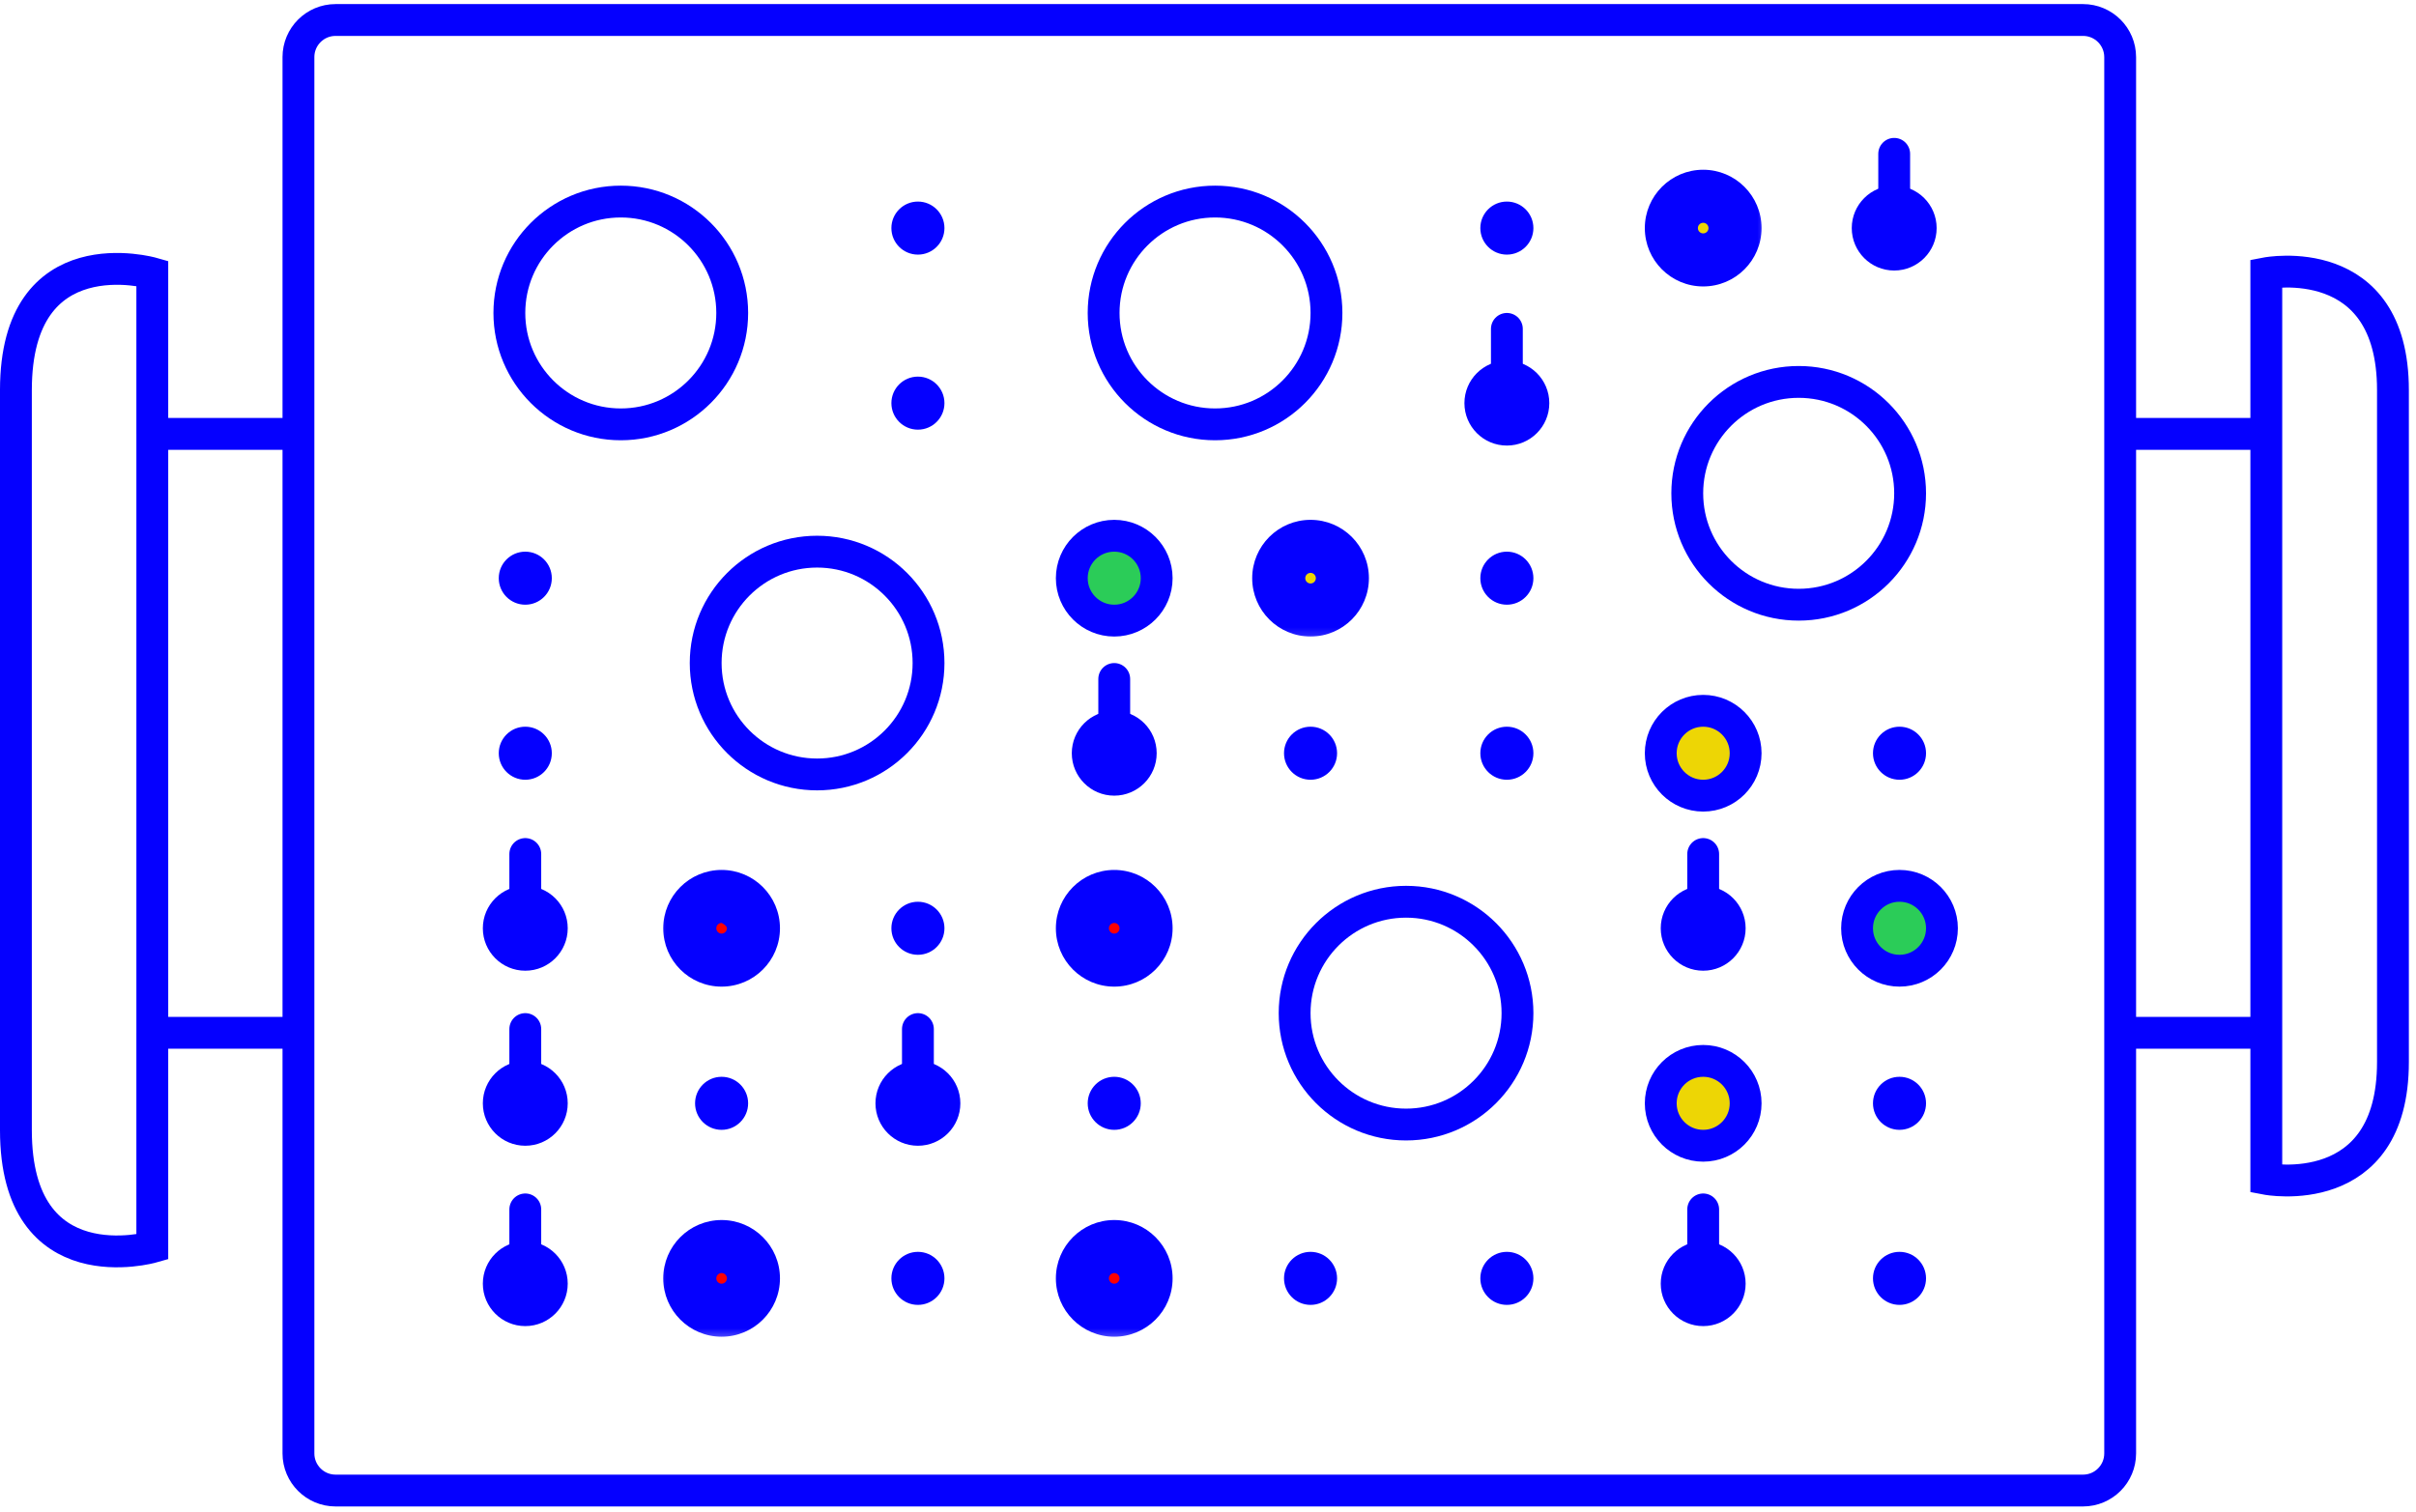 <svg id="ejSbALzf6O71" xmlns="http://www.w3.org/2000/svg" xmlns:xlink="http://www.w3.org/1999/xlink" viewBox="0 0 310 194" shape-rendering="geometricPrecision" text-rendering="geometricPrecision"><style><![CDATA[#ejSbALzf6O759 {animation: ejSbALzf6O759_c_o 5000ms linear infinite alternate forwards}@keyframes ejSbALzf6O759_c_o { 0% {opacity: 0} 80% {opacity: 0} 82% {opacity: 1} 100% {opacity: 1}} #ejSbALzf6O760 {animation: ejSbALzf6O760_c_o 5000ms linear infinite alternate forwards}@keyframes ejSbALzf6O760_c_o { 0% {opacity: 0} 80% {opacity: 0} 82% {opacity: 1} 100% {opacity: 1}} #ejSbALzf6O775 {animation: ejSbALzf6O775_c_o 5000ms linear infinite alternate forwards}@keyframes ejSbALzf6O775_c_o { 0% {opacity: 0} 30% {opacity: 0} 32% {opacity: 1} 100% {opacity: 1}} #ejSbALzf6O776 {animation: ejSbALzf6O776_c_o 5000ms linear infinite alternate forwards}@keyframes ejSbALzf6O776_c_o { 0% {opacity: 0} 30% {opacity: 0} 32% {opacity: 1} 100% {opacity: 1}} #ejSbALzf6O781 {animation: ejSbALzf6O781_c_o 5000ms linear infinite alternate forwards}@keyframes ejSbALzf6O781_c_o { 0% {opacity: 1} 30% {opacity: 1} 32% {opacity: 0} 100% {opacity: 0}} #ejSbALzf6O782 {animation: ejSbALzf6O782_c_o 5000ms linear infinite alternate forwards}@keyframes ejSbALzf6O782_c_o { 0% {opacity: 1} 30% {opacity: 1} 32% {opacity: 0} 100% {opacity: 0}} #ejSbALzf6O787 {animation: ejSbALzf6O787_c_o 5000ms linear infinite alternate forwards}@keyframes ejSbALzf6O787_c_o { 0% {opacity: 1} 40% {opacity: 1} 41.2% {opacity: 0} 100% {opacity: 0}} #ejSbALzf6O788 {animation: ejSbALzf6O788_c_o 5000ms linear infinite alternate forwards}@keyframes ejSbALzf6O788_c_o { 0% {opacity: 0} 40% {opacity: 0} 41.2% {opacity: 0.9} 100% {opacity: 0.9}} #ejSbALzf6O789 {animation: ejSbALzf6O789_c_o 5000ms linear infinite alternate forwards}@keyframes ejSbALzf6O789_c_o { 0% {opacity: 0} 40.8% {opacity: 0} 42% {opacity: 1} 100% {opacity: 1}} #ejSbALzf6O794 {animation: ejSbALzf6O794_c_o 5000ms linear infinite alternate forwards}@keyframes ejSbALzf6O794_c_o { 0% {opacity: 1} 68% {opacity: 1} 69.2% {opacity: 0} 100% {opacity: 0}} #ejSbALzf6O795 {animation: ejSbALzf6O795_c_o 5000ms linear infinite alternate forwards}@keyframes ejSbALzf6O795_c_o { 0% {opacity: 0} 68% {opacity: 0} 69.2% {opacity: 1} 100% {opacity: 1}} #ejSbALzf6O796 {animation: ejSbALzf6O796_c_o 5000ms linear infinite alternate forwards}@keyframes ejSbALzf6O796_c_o { 0% {opacity: 0} 68% {opacity: 0} 69.2% {opacity: 1} 100% {opacity: 1}} #ejSbALzf6O7101 {animation: ejSbALzf6O7101_c_o 5000ms linear infinite alternate forwards}@keyframes ejSbALzf6O7101_c_o { 0% {opacity: 1} 5.2% {opacity: 1} 6% {opacity: 0} 20.2% {opacity: 0} 20.8% {opacity: 1} 58% {opacity: 1} 59% {opacity: 0} 100% {opacity: 0}} #ejSbALzf6O7102 {animation: ejSbALzf6O7102_c_o 5000ms linear infinite alternate forwards}@keyframes ejSbALzf6O7102_c_o { 0% {opacity: 1} 5.2% {opacity: 1} 6% {opacity: 0} 20.2% {opacity: 0} 21.2% {opacity: 1} 58% {opacity: 1} 59% {opacity: 0} 100% {opacity: 0}} #ejSbALzf6O7107 {animation: ejSbALzf6O7107_c_o 5000ms linear infinite alternate forwards}@keyframes ejSbALzf6O7107_c_o { 0% {opacity: 0} 5.2% {opacity: 0} 6% {opacity: 1} 20% {opacity: 1} 21% {opacity: 0} 58% {opacity: 0} 59% {opacity: 1} 100% {opacity: 1}} #ejSbALzf6O7108 {animation: ejSbALzf6O7108_c_o 5000ms linear infinite alternate forwards}@keyframes ejSbALzf6O7108_c_o { 0% {opacity: 0} 5.2% {opacity: 0} 6% {opacity: 1} 20% {opacity: 1} 21% {opacity: 0} 58% {opacity: 0} 59% {opacity: 1} 100% {opacity: 1}} #ejSbALzf6O7117_to {animation: ejSbALzf6O7117_to__to 5000ms linear infinite alternate forwards}@keyframes ejSbALzf6O7117_to__to { 0% {transform: translate(67.4px,115.396px)} 80.8% {transform: translate(67.4px,115.396px)} 82% {transform: translate(67.4px,122.396px)} 100% {transform: translate(67.4px,122.396px)}} #ejSbALzf6O7118_to {animation: ejSbALzf6O7118_to__to 5000ms linear infinite alternate forwards}@keyframes ejSbALzf6O7118_to__to { 0% {transform: translate(117.779px,137.863px)} 4% {transform: translate(117.779px,137.863px)} 6% {transform: translate(117.779px,146.863px)} 20% {transform: translate(117.779px,146.863px)} 20.6% {transform: translate(117.779px,137.863px)} 59.6% {transform: translate(117.779px,137.863px)} 60% {transform: translate(117.779px,145.863px)} 100% {transform: translate(117.779px,145.863px)}} #ejSbALzf6O7119_to {animation: ejSbALzf6O7119_to__to 5000ms linear infinite alternate forwards}@keyframes ejSbALzf6O7119_to__to { 0% {transform: translate(142.969px,92.93px)} 69.2% {transform: translate(142.969px,92.93px)} 70.2% {transform: translate(142.969px,100.93px)} 100% {transform: translate(142.969px,100.93px)}} #ejSbALzf6O7120_to {animation: ejSbALzf6O7120_to__to 5000ms linear infinite alternate forwards}@keyframes ejSbALzf6O7120_to__to { 0% {transform: translate(193.349px,47.997px)} 31.6% {transform: translate(193.349px,47.997px)} 32.8% {transform: translate(193.349px,55.997px)} 100% {transform: translate(193.349px,55.997px)}} #ejSbALzf6O7121_to {animation: ejSbALzf6O7121_to__to 5000ms linear infinite alternate forwards}@keyframes ejSbALzf6O7121_to__to { 0% {transform: translate(243.047px,25.53px)} 40% {transform: translate(243.047px,25.53px)} 41.4% {transform: translate(243.047px,32.53px)} 100% {transform: translate(243.047px,32.53px)}}]]></style><path d="M2.042,145.058c0,19.999,17.5,15,17.5,15v-27.499M2.042,145.058c0-19.998,0-74.995,0-94.994m0,94.994v-94.994m0,0c0-19.999,17.5-14.999,17.5-14.999v20.624M307.042,50.064c0-18.124-16.25-14.999-16.25-14.999v20.624m16.25-5.625c0,18.124,0,68.121,0,86.245m0-86.245v86.245m0,0c0,18.124-16.25,14.999-16.25,14.999v-18.749M19.543,55.688h18.75m-18.75,0v76.871m18.75-76.871v76.871m0-76.871v-48.356M19.543,132.559h18.75m0,0v53.981M272.042,132.559h18.75m-18.75,0v-76.871m0,76.871v53.981m18.75-53.981v-76.871m-18.75,0h18.75m-18.75,0v-48.356M267.277,191.306h-224.219m224.219,0c2.632,0,4.765-2.134,4.765-4.766m-4.765,4.766v0c2.632,0,4.765-2.134,4.765-4.766v0M43.058,191.306c-2.632,0-4.766-2.134-4.766-4.766m4.766,4.766v0c-2.632,0-4.766-2.134-4.766-4.766v0m0-179.208c0-2.632,2.134-4.766,4.766-4.766M38.292,7.332v0c0-2.632,2.134-4.766,4.766-4.766v0m0,0h224.219m0,0c2.632,0,4.765,2.134,4.765,4.766m-4.765-4.766v0c2.632,0,4.765,2.134,4.765,4.766v0" fill="none" stroke="#0500ff" stroke-width="4.085"/><circle r="5.446" transform="translate(218.538 119.141)" fill="#0500ff"/><circle r="5.446" transform="translate(218.538 164.754)" fill="#0500ff"/><circle r="5.446" transform="translate(67.4 164.754)" fill="#0500ff"/><circle r="5.446" transform="translate(67.4 141.607)" fill="#0500ff"/><circle r="5.446" transform="translate(67.4 119.141)" fill="#0500ff"/><circle r="5.446" transform="translate(117.779 141.607)" fill="#0500ff"/><circle r="5.446" transform="translate(142.969 96.674)" fill="#0500ff"/><circle r="5.446" transform="translate(193.348 51.741)" fill="#0500ff"/><circle r="5.446" transform="translate(243.047 29.275)" fill="#0500ff"/><circle r="14.297" transform="translate(79.654 40.167)" fill="none" stroke="#0500ff" stroke-width="4.085"/><circle r="14.297" transform="translate(104.844 85.1)" fill="none" stroke="#0500ff" stroke-width="4.085"/><circle r="14.297" transform="translate(155.904 40.167)" fill="none" stroke="#0500ff" stroke-width="4.085"/><circle r="14.297" transform="translate(230.792 63.315)" fill="none" stroke="#0500ff" stroke-width="4.085"/><circle r="14.297" transform="translate(180.413 130.033)" fill="none" stroke="#0500ff" stroke-width="4.085"/><circle r="3.404" transform="translate(67.4 74.208)" fill="#0500ff"/><circle r="3.404" transform="translate(67.4 96.674)" fill="#0500ff"/><circle r="3.404" transform="translate(67.4 119.141)" fill="#0500ff"/><circle r="3.404" transform="translate(67.4 141.607)" fill="#0500ff"/><circle r="3.404" transform="translate(67.4 164.074)" fill="#0500ff"/><circle r="3.404" transform="translate(92.589 119.141)" fill="#0500ff"/><circle r="3.404" transform="translate(92.589 141.607)" fill="#0500ff"/><circle r="3.064" transform="translate(92.589 164.074)" fill="#0500ff" stroke="#0500ff" stroke-width="0.681"/><circle r="3.404" transform="translate(117.779 29.275)" fill="#0500ff"/><circle r="3.404" transform="translate(117.779 51.741)" fill="#0500ff"/><circle r="3.404" transform="translate(117.779 119.141)" fill="#0500ff"/><circle r="3.404" transform="translate(117.779 141.607)" fill="#0500ff"/><circle r="3.404" transform="translate(117.779 164.074)" fill="#0500ff"/><circle r="3.404" transform="translate(142.969 74.208)" fill="#0500ff"/><circle r="3.404" transform="translate(142.969 96.674)" fill="#0500ff"/><circle r="3.404" transform="translate(142.969 119.141)" fill="#0500ff"/><circle r="3.404" transform="translate(142.969 141.607)" fill="#0500ff"/><circle r="3.404" transform="translate(142.969 164.074)" fill="#0500ff"/><circle r="3.404" transform="translate(168.158 74.208)" fill="#0500ff"/><circle r="3.404" transform="translate(168.158 96.674)" fill="#0500ff"/><circle r="3.404" transform="translate(168.158 164.074)" fill="#0500ff"/><circle r="3.404" transform="translate(193.348 51.741)" fill="#0500ff"/><circle r="3.404" transform="translate(193.348 96.674)" fill="#0500ff"/><circle r="3.404" transform="translate(193.348 164.074)" fill="#0500ff"/><circle r="3.404" transform="translate(218.538 29.275)" fill="#0500ff"/><circle r="3.404" transform="translate(218.538 119.141)" fill="#0500ff"/><circle r="3.404" transform="translate(218.538 164.074)" fill="#0500ff"/><circle r="3.404" transform="translate(243.728 29.275)" fill="#0500ff"/><circle r="3.404" transform="translate(243.728 96.674)" fill="#0500ff"/><circle r="3.404" transform="translate(243.728 119.141)" fill="#0500ff"/><circle r="3.404" transform="translate(243.728 141.607)" fill="#0500ff"/><circle r="3.404" transform="translate(193.348 29.275)" fill="#0500ff"/><circle r="3.404" transform="translate(193.348 74.208)" fill="#0500ff"/><circle r="3.404" transform="translate(218.538 96.674)" fill="#0500ff"/><circle r="3.404" transform="translate(218.538 141.607)" fill="#0500ff"/><circle r="3.404" transform="translate(243.728 164.074)" fill="#0500ff"/><path d="M121.183,29.275c0,1.88-1.524,3.404-3.404,3.404s-3.404-1.524-3.404-3.404s1.524-3.404,3.404-3.404s3.404,1.524,3.404,3.404ZM67.4,77.612c1.88,0,3.404-1.524,3.404-3.404s-1.524-3.404-3.404-3.404-3.404,1.524-3.404,3.404s1.524,3.404,3.404,3.404Zm0,22.466c1.88,0,3.404-1.524,3.404-3.404s-1.524-3.404-3.404-3.404-3.404,1.524-3.404,3.404s1.524,3.404,3.404,3.404ZM117.779,55.145c1.88,0,3.404-1.524,3.404-3.404s-1.524-3.404-3.404-3.404-3.404,1.524-3.404,3.404s1.524,3.404,3.404,3.404Z" opacity="0" clip-rule="evenodd" fill="#f00" fill-rule="evenodd"/><g opacity="0" mask="url(#ejSbALzf6O756)"><path d="M117.779,36.763c4.136,0,7.489-3.353,7.489-7.489h-8.17c0-.376.305-.681.681-.681v8.17Zm-7.489-7.489c0,4.136,3.353,7.489,7.489,7.489v-8.17c.376,0,.681.305.681.681h-8.17Zm7.489-7.489c-4.136,0-7.489,3.353-7.489,7.489h8.17c0,.376-.305.681-.681.681v-8.17Zm7.489,7.489c0-4.136-3.353-7.489-7.489-7.489v8.17c-.376,0-.681-.305-.681-.681h8.17ZM66.719,74.208c0-.376.305-.681.681-.681v8.17c4.136,0,7.489-3.353,7.489-7.489h-8.17Zm.681.681c-.376,0-.681-.305-.681-.681h8.17c0-4.136-3.353-7.489-7.489-7.489v8.17Zm.681-.681c0,.376-.305.681-.681.681v-8.17c-4.136,0-7.489,3.353-7.489,7.489h8.17Zm-.681-.681c.376,0,.681.305.681.681h-8.17c0,4.136,3.353,7.489,7.489,7.489v-8.17Zm-.681,23.147c0-.376.305-.681.681-.681v8.17c4.136,0,7.489-3.353,7.489-7.489h-8.17Zm.681.681c-.376,0-.681-.305-.681-.681h8.17c0-4.136-3.353-7.489-7.489-7.489v8.17Zm.681-.681c0,.376-.305.681-.681.681v-8.17c-4.136,0-7.489,3.353-7.489,7.489h8.17Zm-.681-.681c.376,0,.681.305.681.681h-8.17c0,4.136,3.353,7.489,7.489,7.489v-8.17ZM117.098,51.741c0-.376.305-.681.681-.681v8.17c4.136,0,7.489-3.353,7.489-7.489h-8.17Zm.681.681c-.376,0-.681-.305-.681-.681h8.17c0-4.136-3.353-7.489-7.489-7.489v8.17Zm.681-.681c0,.376-.305.681-.681.681v-8.17c-4.136,0-7.489,3.353-7.489,7.489h8.17Zm-.681-.681c.376,0,.681.305.681.681h-8.17c0,4.136,3.353,7.489,7.489,7.489v-8.17Z" fill="#0500ff"/><mask id="ejSbALzf6O756" mask-type="luminance"><rect width="67" height="84" rx="0" ry="0" transform="translate(58.996 20.87)" fill="#fff"/><path d="M121.183,29.275c0,1.88-1.524,3.404-3.404,3.404s-3.404-1.524-3.404-3.404s1.524-3.404,3.404-3.404s3.404,1.524,3.404,3.404ZM67.4,77.612c1.88,0,3.404-1.524,3.404-3.404s-1.524-3.404-3.404-3.404-3.404,1.524-3.404,3.404s1.524,3.404,3.404,3.404Zm0,22.466c1.88,0,3.404-1.524,3.404-3.404s-1.524-3.404-3.404-3.404-3.404,1.524-3.404,3.404s1.524,3.404,3.404,3.404ZM117.779,55.145c1.88,0,3.404-1.524,3.404-3.404s-1.524-3.404-3.404-3.404-3.404,1.524-3.404,3.404s1.524,3.404,3.404,3.404Z" transform="translate(0 0)" clip-rule="evenodd" fill-rule="evenodd"/></mask></g><path id="ejSbALzf6O759" d="M121.183,29.275c0,1.88-1.524,3.404-3.404,3.404s-3.404-1.524-3.404-3.404s1.524-3.404,3.404-3.404s3.404,1.524,3.404,3.404ZM67.4,77.612c1.88,0,3.404-1.524,3.404-3.404s-1.524-3.404-3.404-3.404-3.404,1.524-3.404,3.404s1.524,3.404,3.404,3.404Zm0,22.466c1.88,0,3.404-1.524,3.404-3.404s-1.524-3.404-3.404-3.404-3.404,1.524-3.404,3.404s1.524,3.404,3.404,3.404ZM117.779,55.145c1.88,0,3.404-1.524,3.404-3.404s-1.524-3.404-3.404-3.404-3.404,1.524-3.404,3.404s1.524,3.404,3.404,3.404Z" opacity="0" clip-rule="evenodd" fill="#2bcc58" fill-rule="evenodd"/><g id="ejSbALzf6O760" opacity="0" mask="url(#ejSbALzf6O762)"><path d="M117.779,36.763c4.136,0,7.489-3.353,7.489-7.489h-8.17c0-.376.305-.681.681-.681v8.17Zm-7.489-7.489c0,4.136,3.353,7.489,7.489,7.489v-8.17c.376,0,.681.305.681.681h-8.17Zm7.489-7.489c-4.136,0-7.489,3.353-7.489,7.489h8.17c0,.376-.305.681-.681.681v-8.17Zm7.489,7.489c0-4.136-3.353-7.489-7.489-7.489v8.17c-.376,0-.681-.305-.681-.681h8.17ZM66.719,74.208c0-.376.305-.681.681-.681v8.17c4.136,0,7.489-3.353,7.489-7.489h-8.17Zm.681.681c-.376,0-.681-.305-.681-.681h8.17c0-4.136-3.353-7.489-7.489-7.489v8.17Zm.681-.681c0,.376-.305.681-.681.681v-8.17c-4.136,0-7.489,3.353-7.489,7.489h8.17Zm-.681-.681c.376,0,.681.305.681.681h-8.17c0,4.136,3.353,7.489,7.489,7.489v-8.17Zm-.681,23.147c0-.376.305-.681.681-.681v8.17c4.136,0,7.489-3.353,7.489-7.489h-8.17Zm.681.681c-.376,0-.681-.305-.681-.681h8.17c0-4.136-3.353-7.489-7.489-7.489v8.17Zm.681-.681c0,.376-.305.681-.681.681v-8.17c-4.136,0-7.489,3.353-7.489,7.489h8.17Zm-.681-.681c.376,0,.681.305.681.681h-8.17c0,4.136,3.353,7.489,7.489,7.489v-8.17ZM117.098,51.741c0-.376.305-.681.681-.681v8.17c4.136,0,7.489-3.353,7.489-7.489h-8.17Zm.681.681c-.376,0-.681-.305-.681-.681h8.17c0-4.136-3.353-7.489-7.489-7.489v8.17Zm.681-.681c0,.376-.305.681-.681.681v-8.17c-4.136,0-7.489,3.353-7.489,7.489h8.17Zm-.681-.681c.376,0,.681.305.681.681h-8.17c0,4.136,3.353,7.489,7.489,7.489v-8.17Z" fill="#0500ff"/><mask id="ejSbALzf6O762" mask-type="luminance"><rect width="67" height="84" rx="0" ry="0" transform="translate(58.996 20.87)" fill="#fff"/><path d="M121.183,29.275c0,1.88-1.524,3.404-3.404,3.404s-3.404-1.524-3.404-3.404s1.524-3.404,3.404-3.404s3.404,1.524,3.404,3.404ZM67.4,77.612c1.88,0,3.404-1.524,3.404-3.404s-1.524-3.404-3.404-3.404-3.404,1.524-3.404,3.404s1.524,3.404,3.404,3.404Zm0,22.466c1.88,0,3.404-1.524,3.404-3.404s-1.524-3.404-3.404-3.404-3.404,1.524-3.404,3.404s1.524,3.404,3.404,3.404ZM117.779,55.145c1.88,0,3.404-1.524,3.404-3.404s-1.524-3.404-3.404-3.404-3.404,1.524-3.404,3.404s1.524,3.404,3.404,3.404Z" transform="translate(0 0)" clip-rule="evenodd" fill-rule="evenodd"/></mask></g><path d="M121.183,29.275c0,1.88-1.524,3.404-3.404,3.404s-3.404-1.524-3.404-3.404s1.524-3.404,3.404-3.404s3.404,1.524,3.404,3.404ZM67.4,77.612c1.88,0,3.404-1.524,3.404-3.404s-1.524-3.404-3.404-3.404-3.404,1.524-3.404,3.404s1.524,3.404,3.404,3.404Zm0,22.466c1.88,0,3.404-1.524,3.404-3.404s-1.524-3.404-3.404-3.404-3.404,1.524-3.404,3.404s1.524,3.404,3.404,3.404ZM117.779,55.145c1.88,0,3.404-1.524,3.404-3.404s-1.524-3.404-3.404-3.404-3.404,1.524-3.404,3.404s1.524,3.404,3.404,3.404Z" opacity="0" clip-rule="evenodd" fill="#4642ff" fill-rule="evenodd"/><g opacity="0" mask="url(#ejSbALzf6O768)"><path d="M117.779,36.763c4.136,0,7.489-3.353,7.489-7.489h-8.17c0-.376.305-.681.681-.681v8.17Zm-7.489-7.489c0,4.136,3.353,7.489,7.489,7.489v-8.17c.376,0,.681.305.681.681h-8.17Zm7.489-7.489c-4.136,0-7.489,3.353-7.489,7.489h8.17c0,.376-.305.681-.681.681v-8.17Zm7.489,7.489c0-4.136-3.353-7.489-7.489-7.489v8.17c-.376,0-.681-.305-.681-.681h8.17ZM66.719,74.208c0-.376.305-.681.681-.681v8.17c4.136,0,7.489-3.353,7.489-7.489h-8.17Zm.681.681c-.376,0-.681-.305-.681-.681h8.17c0-4.136-3.353-7.489-7.489-7.489v8.17Zm.681-.681c0,.376-.305.681-.681.681v-8.17c-4.136,0-7.489,3.353-7.489,7.489h8.17Zm-.681-.681c.376,0,.681.305.681.681h-8.17c0,4.136,3.353,7.489,7.489,7.489v-8.17Zm-.681,23.147c0-.376.305-.681.681-.681v8.17c4.136,0,7.489-3.353,7.489-7.489h-8.17Zm.681.681c-.376,0-.681-.305-.681-.681h8.17c0-4.136-3.353-7.489-7.489-7.489v8.17Zm.681-.681c0,.376-.305.681-.681.681v-8.17c-4.136,0-7.489,3.353-7.489,7.489h8.17Zm-.681-.681c.376,0,.681.305.681.681h-8.17c0,4.136,3.353,7.489,7.489,7.489v-8.17ZM117.098,51.741c0-.376.305-.681.681-.681v8.17c4.136,0,7.489-3.353,7.489-7.489h-8.17Zm.681.681c-.376,0-.681-.305-.681-.681h8.17c0-4.136-3.353-7.489-7.489-7.489v8.17Zm.681-.681c0,.376-.305.681-.681.681v-8.17c-4.136,0-7.489,3.353-7.489,7.489h8.17Zm-.681-.681c.376,0,.681.305.681.681h-8.17c0,4.136,3.353,7.489,7.489,7.489v-8.17Z" fill="#0500ff"/><mask id="ejSbALzf6O768" mask-type="luminance"><rect width="67" height="84" rx="0" ry="0" transform="translate(58.996 20.87)" fill="#fff"/><path d="M121.183,29.275c0,1.88-1.524,3.404-3.404,3.404s-3.404-1.524-3.404-3.404s1.524-3.404,3.404-3.404s3.404,1.524,3.404,3.404ZM67.4,77.612c1.88,0,3.404-1.524,3.404-3.404s-1.524-3.404-3.404-3.404-3.404,1.524-3.404,3.404s1.524,3.404,3.404,3.404Zm0,22.466c1.88,0,3.404-1.524,3.404-3.404s-1.524-3.404-3.404-3.404-3.404,1.524-3.404,3.404s1.524,3.404,3.404,3.404ZM117.779,55.145c1.88,0,3.404-1.524,3.404-3.404s-1.524-3.404-3.404-3.404-3.404,1.524-3.404,3.404s1.524,3.404,3.404,3.404Z" transform="translate(0 0)" clip-rule="evenodd" fill-rule="evenodd"/></mask></g><circle r="5.446" transform="translate(218.538 96.674)" fill="#edd605" stroke="#0500ff" stroke-width="4.085"/><circle r="5.446" transform="translate(218.538 141.607)" fill="#edd605" stroke="#0500ff" stroke-width="4.085"/><circle r="5.446" transform="translate(243.728 164.074)" opacity="0" fill="#edd605" stroke="#0500ff" stroke-width="4.085"/><path d="M193.348,32.678c1.88,0,3.404-1.524,3.404-3.404s-1.524-3.404-3.404-3.404-3.404,1.524-3.404,3.404s1.524,3.404,3.404,3.404Zm0,44.933c1.88,0,3.404-1.524,3.404-3.404s-1.524-3.404-3.404-3.404-3.404,1.524-3.404,3.404s1.524,3.404,3.404,3.404Z" opacity="0" clip-rule="evenodd" fill="#0500ff" fill-rule="evenodd"/><path id="ejSbALzf6O775" d="M193.348,32.678c1.88,0,3.404-1.524,3.404-3.404s-1.524-3.404-3.404-3.404-3.404,1.524-3.404,3.404s1.524,3.404,3.404,3.404Zm0,44.933c1.88,0,3.404-1.524,3.404-3.404s-1.524-3.404-3.404-3.404-3.404,1.524-3.404,3.404s1.524,3.404,3.404,3.404Z" opacity="0" clip-rule="evenodd" fill="#4642ff" fill-rule="evenodd"/><g id="ejSbALzf6O776" opacity="0" mask="url(#ejSbALzf6O778)"><path d="M192.667,29.274c0-.376.305-.681.681-.681v8.17c4.136,0,7.489-3.353,7.489-7.489h-8.17Zm.681.681c-.376,0-.681-.305-.681-.681h8.17c0-4.136-3.353-7.489-7.489-7.489v8.17Zm.681-.681c0,.376-.305.681-.681.681v-8.17c-4.136,0-7.489,3.353-7.489,7.489h8.17Zm-.681-.681c.376,0,.681.305.681.681h-8.17c0,4.136,3.353,7.489,7.489,7.489v-8.17Zm-.681,45.614c0-.376.305-.681.681-.681v8.17c4.136,0,7.489-3.353,7.489-7.489h-8.17Zm.681.681c-.376,0-.681-.305-.681-.681h8.17c0-4.136-3.353-7.489-7.489-7.489v8.17Zm.681-.681c0,.376-.305.681-.681.681v-8.17c-4.136,0-7.489,3.353-7.489,7.489h8.17Zm-.681-.681c.376,0,.681.305.681.681h-8.17c0,4.136,3.353,7.489,7.489,7.489v-8.17Z" fill="#0500ff"/><mask id="ejSbALzf6O778" mask-type="luminance"><rect width="16" height="61" rx="0" ry="0" transform="translate(184.944 20.87)" fill="#fff"/><path d="M193.348,32.678c1.88,0,3.404-1.524,3.404-3.404s-1.524-3.404-3.404-3.404-3.404,1.524-3.404,3.404s1.524,3.404,3.404,3.404Zm0,44.933c1.88,0,3.404-1.524,3.404-3.404s-1.524-3.404-3.404-3.404-3.404,1.524-3.404,3.404s1.524,3.404,3.404,3.404Z" clip-rule="evenodd" fill-rule="evenodd"/></mask></g><path id="ejSbALzf6O781" d="M218.538,32.679c1.88,0,3.404-1.524,3.404-3.404s-1.524-3.404-3.404-3.404-3.404,1.524-3.404,3.404s1.524,3.404,3.404,3.404Zm-50.38,44.933c1.88,0,3.404-1.524,3.404-3.404s-1.524-3.404-3.404-3.404-3.404,1.524-3.404,3.404s1.524,3.404,3.404,3.404Z" clip-rule="evenodd" fill="#edd605" fill-rule="evenodd"/><g id="ejSbALzf6O782" mask="url(#ejSbALzf6O784)"><path d="M217.857,29.275c0-.376.305-.681.681-.681v8.17c4.136,0,7.489-3.353,7.489-7.489h-8.17Zm.681.681c-.376,0-.681-.305-.681-.681h8.17c0-4.136-3.353-7.489-7.489-7.489v8.17Zm.681-.681c0,.376-.305.681-.681.681v-8.17c-4.136,0-7.489,3.353-7.489,7.489h8.17Zm-.681-.681c.376,0,.681.305.681.681h-8.17c0,4.136,3.353,7.489,7.489,7.489v-8.17Zm-51.06,45.614c0-.376.304-.681.68-.681v8.17c4.136,0,7.489-3.353,7.489-7.489h-8.169Zm.68.681c-.376,0-.68-.305-.68-.681h8.169c0-4.136-3.353-7.489-7.489-7.489v8.17Zm.681-.681c0,.376-.305.681-.681.681v-8.17c-4.136,0-7.488,3.353-7.488,7.489h8.169Zm-.681-.681c.376,0,.681.305.681.681h-8.169c0,4.136,3.352,7.489,7.488,7.489v-8.17Z" fill="#0500ff"/><mask id="ejSbALzf6O784" mask-type="luminance"><rect width="67" height="61" rx="0" ry="0" transform="translate(159.754 20.87)" fill="#fff"/><path d="M218.538,32.679c1.88,0,3.404-1.524,3.404-3.404s-1.524-3.404-3.404-3.404-3.404,1.524-3.404,3.404s1.524,3.404,3.404,3.404Zm-50.38,44.933c1.88,0,3.404-1.524,3.404-3.404s-1.524-3.404-3.404-3.404-3.404,1.524-3.404,3.404s1.524,3.404,3.404,3.404Z" clip-rule="evenodd" fill-rule="evenodd"/></mask></g><circle id="ejSbALzf6O787" r="5.446" transform="translate(243.728 119.141)" fill="#2bcc58" stroke="#0500ff" stroke-width="4.085"/><path id="ejSbALzf6O788" d="M243.728,100.078c1.88,0,3.404-1.524,3.404-3.404s-1.524-3.404-3.404-3.404-3.404,1.524-3.404,3.404s1.524,3.404,3.404,3.404Zm0,44.933c1.88,0,3.404-1.524,3.404-3.404s-1.524-3.404-3.404-3.404-3.404,1.524-3.404,3.404s1.524,3.404,3.404,3.404Z" opacity="0" clip-rule="evenodd" fill="#2bcc58" fill-rule="evenodd"/><g id="ejSbALzf6O789" opacity="0" mask="url(#ejSbALzf6O791)"><path d="M243.047,96.674c0-.376.305-.681.681-.681v8.17c4.136,0,7.489-3.353,7.489-7.489h-8.17Zm.681.681c-.376,0-.681-.305-.681-.681h8.17c0-4.136-3.353-7.489-7.489-7.489v8.17Zm.681-.681c0,.376-.305.681-.681.681v-8.17c-4.136,0-7.489,3.353-7.489,7.489h8.17Zm-.681-.681c.376,0,.681.305.681.681h-8.17c0,4.136,3.353,7.489,7.489,7.489v-8.17Zm-.681,45.614c0-.376.305-.681.681-.681v8.17c4.136,0,7.489-3.353,7.489-7.489h-8.17Zm.681.681c-.376,0-.681-.305-.681-.681h8.17c0-4.136-3.353-7.489-7.489-7.489v8.17Zm.681-.681c0,.376-.305.681-.681.681v-8.17c-4.136,0-7.489,3.353-7.489,7.489h8.17Zm-.681-.681c.376,0,.681.305.681.681h-8.17c0,4.136,3.353,7.489,7.489,7.489v-8.17Z" fill="#0500ff"/><mask id="ejSbALzf6O791" mask-type="luminance"><rect width="16" height="61" rx="0" ry="0" transform="translate(235.324 88.27)" fill="#fff"/><path d="M243.728,100.078c1.88,0,3.404-1.524,3.404-3.404s-1.524-3.404-3.404-3.404-3.404,1.524-3.404,3.404s1.524,3.404,3.404,3.404Zm0,44.933c1.88,0,3.404-1.524,3.404-3.404s-1.524-3.404-3.404-3.404-3.404,1.524-3.404,3.404s1.524,3.404,3.404,3.404Z" clip-rule="evenodd" fill-rule="evenodd"/></mask></g><circle id="ejSbALzf6O794" r="5.446" transform="translate(142.969 74.208)" fill="#2bcc58" stroke="#0500ff" stroke-width="4.085"/><path id="ejSbALzf6O795" d="M168.158,100.078c1.88,0,3.404-1.524,3.404-3.404s-1.524-3.404-3.404-3.404-3.404,1.524-3.404,3.404s1.524,3.404,3.404,3.404Zm0,67.4c1.88,0,3.404-1.524,3.404-3.404s-1.524-3.404-3.404-3.404-3.404,1.524-3.404,3.404s1.524,3.404,3.404,3.404Zm28.594-70.804c0,1.88-1.524,3.404-3.404,3.404s-3.404-1.524-3.404-3.404s1.524-3.404,3.404-3.404s3.404,1.524,3.404,3.404Zm-3.404,70.804c1.88,0,3.404-1.524,3.404-3.404s-1.524-3.404-3.404-3.404-3.404,1.524-3.404,3.404s1.524,3.404,3.404,3.404Z" opacity="0" clip-rule="evenodd" fill="#f00" fill-rule="evenodd"/><g id="ejSbALzf6O796" opacity="0" mask="url(#ejSbALzf6O798)"><path d="M167.478,96.674c0-.376.304-.681.68-.681v8.17c4.136,0,7.489-3.353,7.489-7.489h-8.169Zm.68.681c-.376,0-.68-.305-.68-.681h8.169c0-4.136-3.353-7.489-7.489-7.489v8.17Zm.681-.681c0,.376-.305.681-.681.681v-8.17c-4.136,0-7.488,3.353-7.488,7.489h8.169Zm-.681-.681c.376,0,.681.305.681.681h-8.169c0,4.136,3.352,7.489,7.488,7.489v-8.17Zm-.68,68.081c0-.376.304-.681.68-.681v8.169c4.136,0,7.489-3.352,7.489-7.488h-8.169Zm.68.68c-.376,0-.68-.304-.68-.68h8.169c0-4.136-3.353-7.489-7.489-7.489v8.169Zm.681-.68c0,.376-.305.68-.681.68v-8.169c-4.135,0-7.488,3.353-7.488,7.489h8.169Zm-.681-.681c.376,0,.681.305.681.681h-8.169c0,4.136,3.352,7.488,7.488,7.488v-8.169Zm25.19-59.23c4.136,0,7.489-3.353,7.489-7.489h-8.17c0-.376.305-.681.681-.681v8.17Zm-7.489-7.489c0,4.136,3.353,7.489,7.489,7.489v-8.17c.376,0,.681.305.681.681h-8.17Zm7.489-7.489c-4.136,0-7.489,3.353-7.489,7.489h8.17c0,.376-.305.681-.681.681v-8.17Zm7.489,7.489c0-4.136-3.353-7.489-7.489-7.489v8.17c-.376,0-.681-.305-.681-.681h8.17Zm-8.17,67.4c0-.376.305-.681.681-.681v8.169c4.136,0,7.489-3.352,7.489-7.488h-8.17Zm.681.68c-.376,0-.681-.304-.681-.68h8.17c0-4.136-3.353-7.489-7.489-7.489v8.169Zm.681-.68c0,.376-.305.68-.681.68v-8.169c-4.136,0-7.489,3.353-7.489,7.489h8.17Zm-.681-.681c.376,0,.681.305.681.681h-8.17c0,4.136,3.353,7.488,7.489,7.488v-8.169Z" fill="#0500ff"/><mask id="ejSbALzf6O798" mask-type="luminance"><rect width="42" height="84" rx="0" ry="0" transform="translate(159.754 88.27)" fill="#fff"/><path d="M168.158,100.078c1.88,0,3.404-1.524,3.404-3.404s-1.524-3.404-3.404-3.404-3.404,1.524-3.404,3.404s1.524,3.404,3.404,3.404Zm0,67.4c1.88,0,3.404-1.524,3.404-3.404s-1.524-3.404-3.404-3.404-3.404,1.524-3.404,3.404s1.524,3.404,3.404,3.404Zm28.594-70.804c0,1.88-1.524,3.404-3.404,3.404s-3.404-1.524-3.404-3.404s1.524-3.404,3.404-3.404s3.404,1.524,3.404,3.404Zm-3.404,70.804c1.88,0,3.404-1.524,3.404-3.404s-1.524-3.404-3.404-3.404-3.404,1.524-3.404,3.404s1.524,3.404,3.404,3.404Z" clip-rule="evenodd" fill-rule="evenodd"/></mask></g><path id="ejSbALzf6O7101" d="M92.59,122.545c1.88,0,3.404-1.524,3.404-3.404s-1.524-3.404-3.404-3.404-3.404,1.524-3.404,3.404s1.524,3.404,3.404,3.404Zm0,44.933c1.88,0,3.404-1.524,3.404-3.404s-1.524-3.404-3.404-3.404-3.404,1.524-3.404,3.404s1.524,3.404,3.404,3.404Zm53.783-48.337c0,1.88-1.524,3.404-3.404,3.404s-3.404-1.524-3.404-3.404s1.524-3.404,3.404-3.404s3.404,1.524,3.404,3.404Zm-3.404,48.337c1.88,0,3.404-1.524,3.404-3.404s-1.524-3.404-3.404-3.404-3.404,1.524-3.404,3.404s1.524,3.404,3.404,3.404Z" clip-rule="evenodd" fill="#f00" fill-rule="evenodd"/><g id="ejSbALzf6O7102" transform="translate(-0 0.001)" mask="url(#ejSbALzf6O7104)"><path d="M91.909,119.141c0-.376.305-.681.681-.681v8.169c4.136,0,7.488-3.352,7.488-7.488h-8.169Zm.681.68c-.376,0-.681-.304-.681-.68h8.169c0-4.136-3.353-7.489-7.488-7.489v8.169Zm.681-.68c0,.376-.305.68-.681.68v-8.169c-4.136,0-7.489,3.353-7.489,7.489h8.17Zm-.681-.681c0,0,.681.305.681.681h-8.17c0,4.136,3.353,7.488,7.489,7.488v-8.169Zm-.681,45.614c0-.376.305-.681.681-.681v8.169c4.136,0,7.488-3.352,7.488-7.488h-8.169Zm.681.68c-.376,0-.681-.304-.681-.68h8.169c0-4.136-3.353-7.489-7.488-7.489v8.169Zm.681-.68c0,.376-.305.68-.681.68v-8.169c-4.136,0-7.489,3.353-7.489,7.489h8.17Zm-.681-.681c.376,0,.681.305.681.681h-8.17c0,4.136,3.353,7.488,7.489,7.488v-8.169Zm50.379-36.764c4.136,0,7.489-3.352,7.489-7.488h-8.17c0-.376.305-.681.681-.681v8.169Zm-7.489-7.488c0,4.136,3.353,7.488,7.489,7.488v-8.169c.376,0,.681.305.681.681h-8.17Zm7.489-7.489c-4.136,0-7.489,3.353-7.489,7.489h8.17c0,.376-.305.68-.681.68v-8.169Zm7.489,7.489c0-4.136-3.353-7.489-7.489-7.489v8.169c-.376,0-.681-.304-.681-.68h8.17Zm-8.17,44.933c0-.376.305-.681.681-.681v8.169c4.136,0,7.489-3.352,7.489-7.488h-8.17Zm.681.68c-.376,0-.681-.304-.681-.68h8.17c0-4.136-3.353-7.489-7.489-7.489v8.169Zm.681-.68c0,.376-.305.68-.681.68v-8.169c-4.136,0-7.489,3.353-7.489,7.489h8.17Zm-.681-.681c.376,0,.681.305.681.681h-8.17c0,4.136,3.353,7.488,7.489,7.488v-8.169Z" fill="#0500ff"/><mask id="ejSbALzf6O7104" mask-type="luminance"><rect width="67" height="61" rx="0" ry="0" transform="translate(84.186 110.737)" fill="#fff"/><path d="M92.59,122.545c1.88,0,3.404-1.524,3.404-3.404s-1.524-3.404-3.404-3.404-3.404,1.524-3.404,3.404s1.524,3.404,3.404,3.404Zm0,44.933c1.88,0,3.404-1.524,3.404-3.404s-1.524-3.404-3.404-3.404-3.404,1.524-3.404,3.404s1.524,3.404,3.404,3.404Zm53.783-48.337c0,1.88-1.524,3.404-3.404,3.404s-3.404-1.524-3.404-3.404s1.524-3.404,3.404-3.404s3.404,1.524,3.404,3.404Zm-3.404,48.337c1.88,0,3.404-1.524,3.404-3.404s-1.524-3.404-3.404-3.404-3.404,1.524-3.404,3.404s1.524,3.404,3.404,3.404Z" clip-rule="evenodd" fill-rule="evenodd"/></mask></g><path id="ejSbALzf6O7107" d="M117.779,122.545c1.88,0,3.404-1.524,3.404-3.404s-1.524-3.404-3.404-3.404-3.404,1.524-3.404,3.404s1.524,3.404,3.404,3.404ZM92.59,145.011c1.88,0,3.404-1.524,3.404-3.404s-1.524-3.404-3.404-3.404-3.404,1.524-3.404,3.404s1.524,3.404,3.404,3.404Zm28.593,19.063c0,1.88-1.524,3.404-3.404,3.404s-3.404-1.524-3.404-3.404s1.524-3.404,3.404-3.404s3.404,1.524,3.404,3.404Zm21.786-19.063c1.88,0,3.404-1.524,3.404-3.404s-1.524-3.404-3.404-3.404-3.404,1.524-3.404,3.404s1.524,3.404,3.404,3.404Z" opacity="0" clip-rule="evenodd" fill="#fff" fill-rule="evenodd"/><g id="ejSbALzf6O7108" opacity="0" mask="url(#ejSbALzf6O7110)"><path d="M117.098,119.141c0-.376.305-.681.681-.681v8.169c4.136,0,7.489-3.352,7.489-7.488h-8.17Zm.681.68c-.376,0-.681-.304-.681-.68h8.17c0-4.136-3.353-7.489-7.489-7.489v8.169Zm.681-.68c0,.376-.305.68-.681.68v-8.169c-4.136,0-7.489,3.353-7.489,7.489h8.17Zm-.681-.681c.376,0,.681.305.681.681h-8.17c0,4.136,3.353,7.488,7.489,7.488v-8.169ZM91.909,141.607c0-.376.305-.681.681-.681v8.17c4.136,0,7.488-3.353,7.488-7.489h-8.169Zm.681.681c-.376,0-.681-.305-.681-.681h8.169c0-4.136-3.353-7.489-7.488-7.489v8.17Zm.681-.681c0,.376-.305.681-.681.681v-8.17c-4.136,0-7.489,3.353-7.489,7.489h8.17Zm-.681-.681c.376,0,.681.305.681.681h-8.17c0,4.136,3.353,7.489,7.489,7.489v-8.17Zm25.189,30.636c4.136,0,7.489-3.352,7.489-7.488h-8.17c0-.376.305-.681.681-.681v8.169Zm-7.489-7.488c0,4.136,3.353,7.488,7.489,7.488v-8.169c.376,0,.681.305.681.681h-8.17Zm7.489-7.489c-4.136,0-7.489,3.353-7.489,7.489h8.17c0,.376-.305.68-.681.68v-8.169Zm7.489,7.489c0-4.136-3.353-7.489-7.489-7.489v8.169c-.376,0-.681-.304-.681-.68h8.17Zm17.02-22.467c0-.376.305-.681.681-.681v8.17c4.136,0,7.489-3.353,7.489-7.489h-8.17Zm.681.681c-.376,0-.681-.305-.681-.681h8.17c0-4.136-3.353-7.489-7.489-7.489v8.17Zm.681-.681c0,.376-.305.681-.681.681v-8.17c-4.136,0-7.489,3.353-7.489,7.489h8.17Zm-.681-.681c0,0,.681.305.681.681h-8.17c0,4.136,3.353,7.489,7.489,7.489v-8.17Z" fill="#0500ff"/><mask id="ejSbALzf6O7110" mask-type="luminance"><rect width="67" height="61" rx="0" ry="0" transform="translate(84.186 110.737)" fill="#fff"/><path d="M117.779,122.545c1.88,0,3.404-1.524,3.404-3.404s-1.524-3.404-3.404-3.404-3.404,1.524-3.404,3.404s1.524,3.404,3.404,3.404ZM92.59,145.011c1.88,0,3.404-1.524,3.404-3.404s-1.524-3.404-3.404-3.404-3.404,1.524-3.404,3.404s1.524,3.404,3.404,3.404Zm28.593,19.063c0,1.88-1.524,3.404-3.404,3.404s-3.404-1.524-3.404-3.404s1.524-3.404,3.404-3.404s3.404,1.524,3.404,3.404Zm21.786-19.063c1.88,0,3.404-1.524,3.404-3.404s-1.524-3.404-3.404-3.404-3.404,1.524-3.404,3.404s1.524,3.404,3.404,3.404Z" clip-rule="evenodd" fill-rule="evenodd"/></mask></g><line x1="218.538" y1="109.609" x2="218.538" y2="121.183" fill="none" stroke="#0500ff" stroke-width="4.085" stroke-linecap="round"/><line x1="218.538" y1="155.223" x2="218.538" y2="166.797" fill="none" stroke="#0500ff" stroke-width="4.085" stroke-linecap="round"/><line x1="67.4" y1="155.223" x2="67.4" y2="166.797" fill="none" stroke="#0500ff" stroke-width="4.085" stroke-linecap="round"/><line x1="67.4" y1="132.076" x2="67.4" y2="143.65" fill="none" stroke="#0500ff" stroke-width="4.085" stroke-linecap="round"/><g id="ejSbALzf6O7117_to" transform="translate(67.4,115.396)"><line x1="67.4" y1="109.609" x2="67.4" y2="121.183" transform="translate(-67.4,-115.396)" fill="none" stroke="#0500ff" stroke-width="4.085" stroke-linecap="round"/></g><g id="ejSbALzf6O7118_to" transform="translate(117.779,137.863)"><line x1="117.779" y1="132.076" x2="117.779" y2="143.65" transform="translate(-117.779,-137.863)" fill="none" stroke="#0500ff" stroke-width="4.085" stroke-linecap="round"/></g><g id="ejSbALzf6O7119_to" transform="translate(142.969,92.93)"><line x1="142.969" y1="87.143" x2="142.969" y2="98.716" transform="translate(-142.969,-92.93)" fill="none" stroke="#0500ff" stroke-width="4.085" stroke-linecap="round"/></g><g id="ejSbALzf6O7120_to" transform="translate(193.349,47.997)"><line x1="193.349" y1="42.21" x2="193.349" y2="53.783" transform="translate(-193.349,-47.997)" fill="none" stroke="#0500ff" stroke-width="4.085" stroke-linecap="round"/></g><g id="ejSbALzf6O7121_to" transform="translate(243.047,25.53)"><line x1="243.047" y1="19.743" x2="243.047" y2="31.317" transform="translate(-243.047,-25.53)" fill="none" stroke="#0500ff" stroke-width="4.085" stroke-linecap="round"/></g></svg>